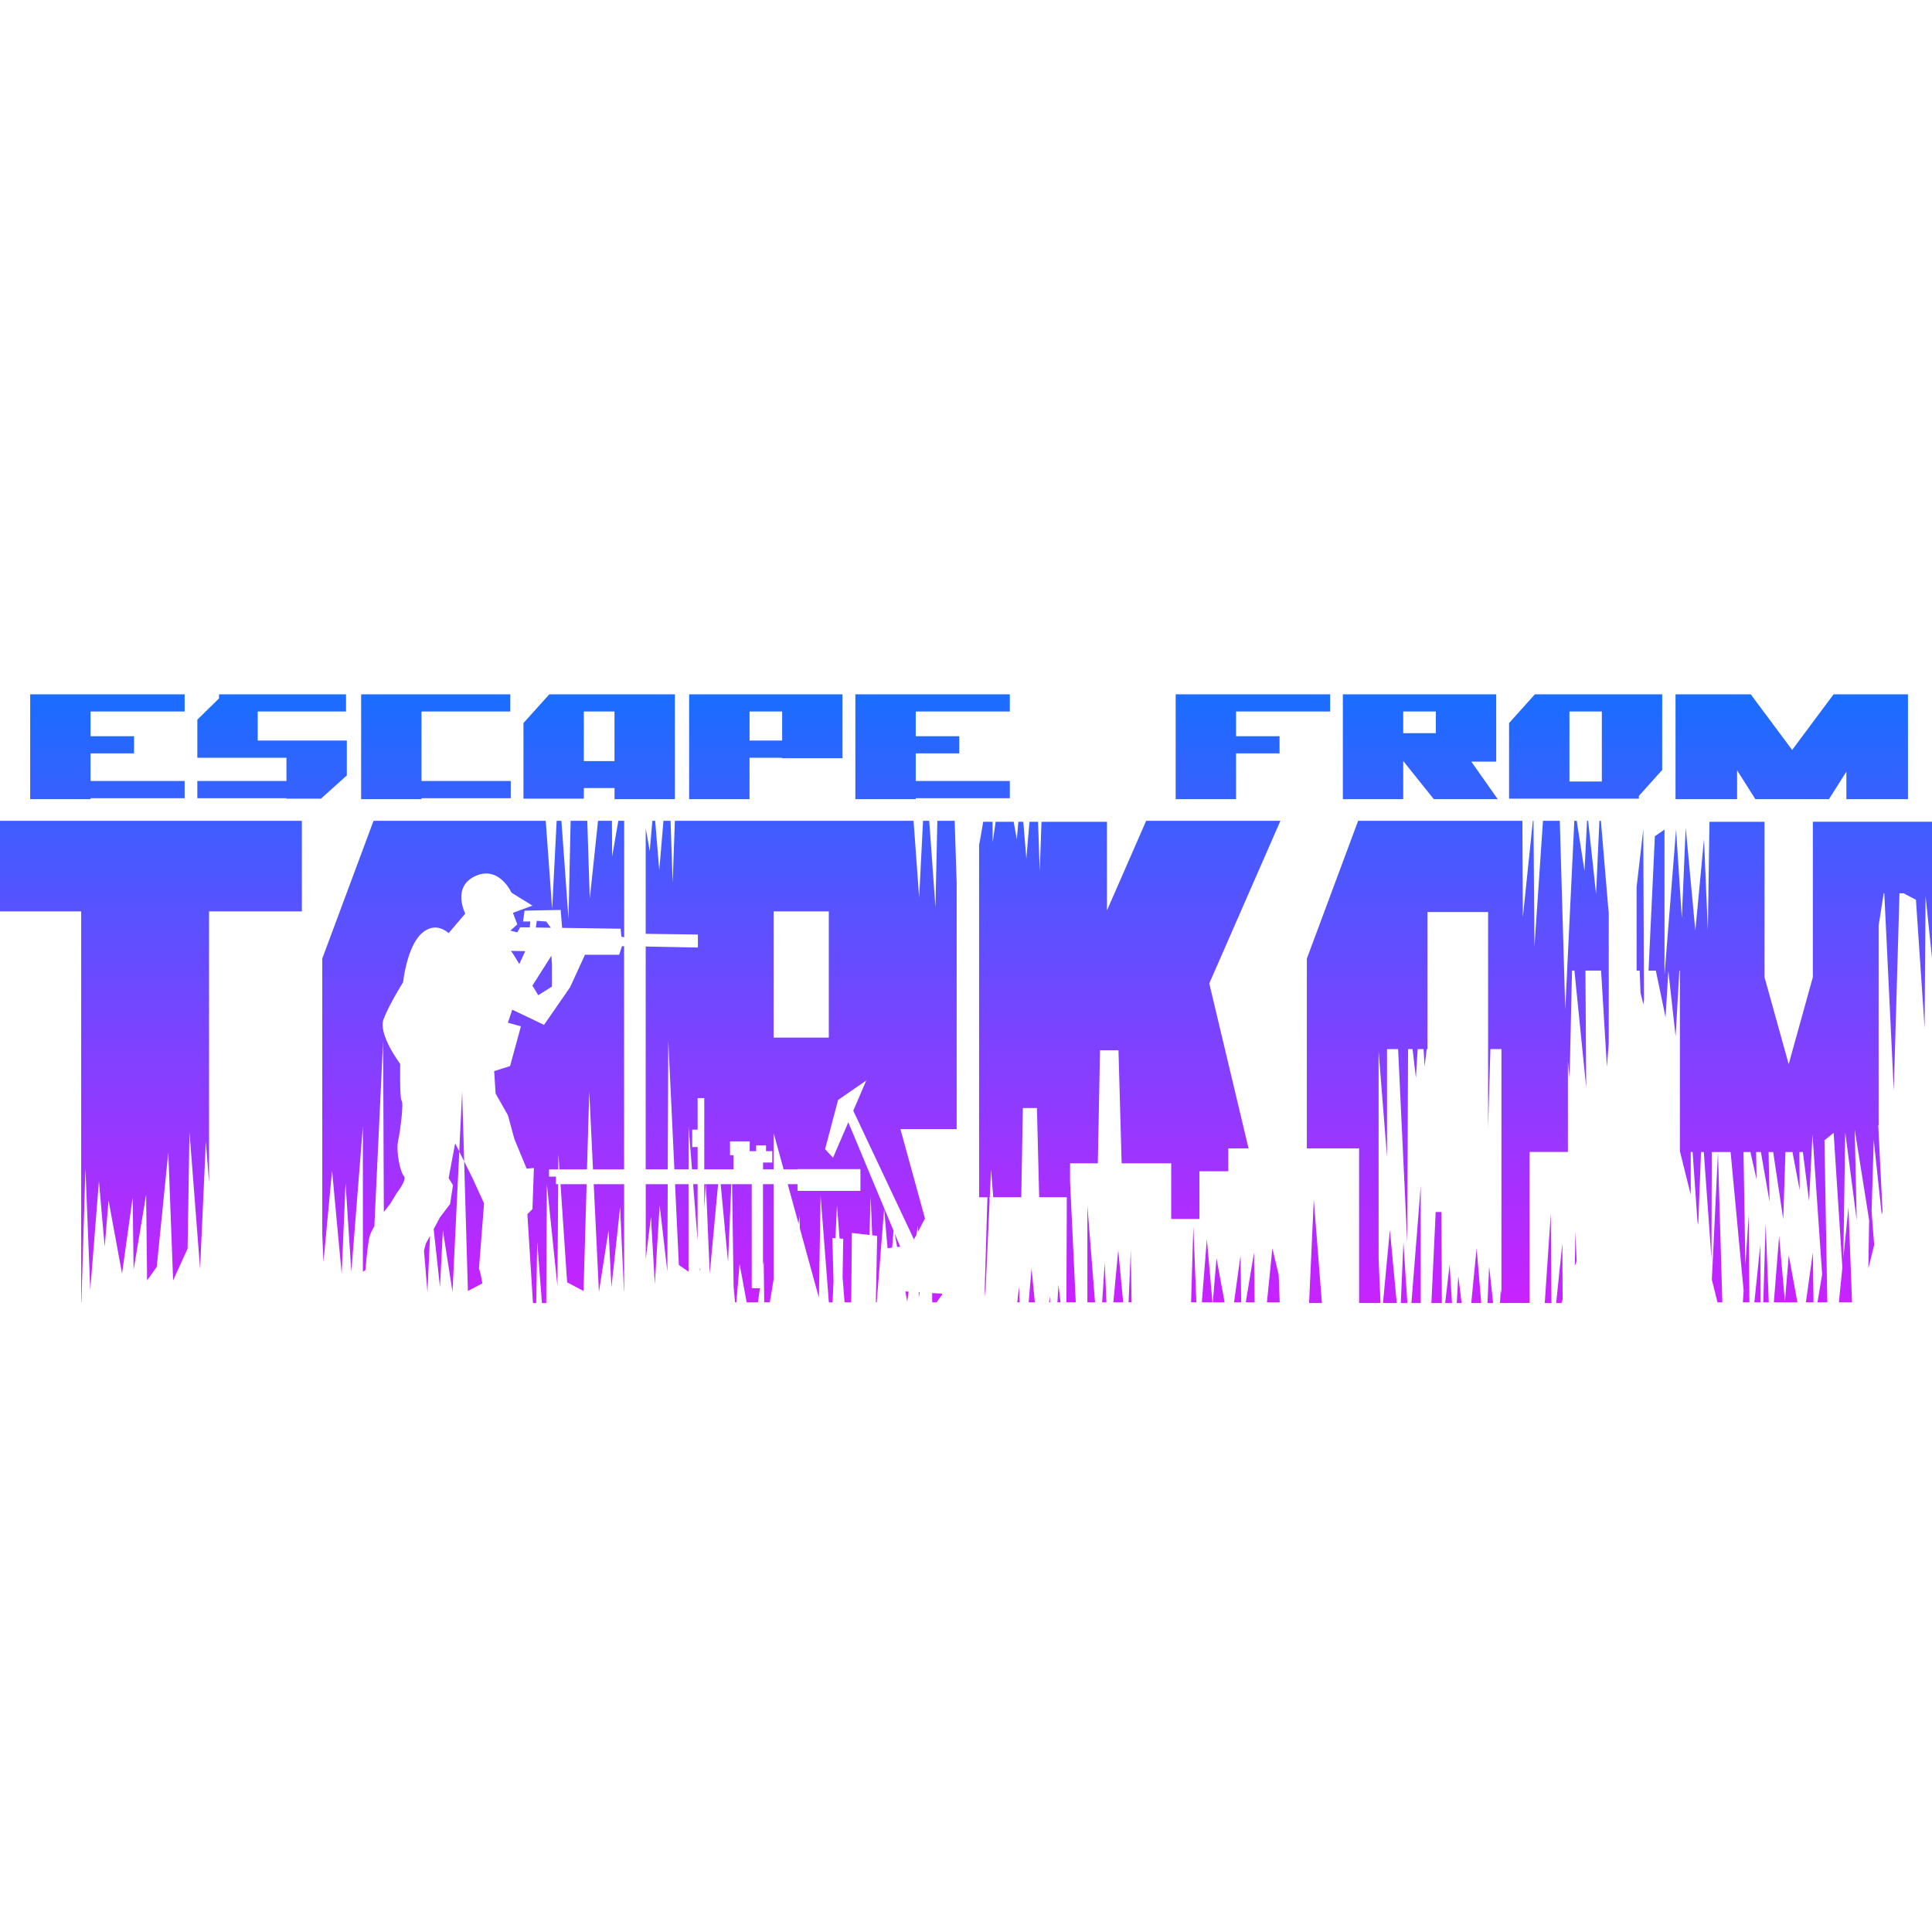 <svg xmlns="http://www.w3.org/2000/svg" width="50" height="50" viewBox="0 0 64 64"><linearGradient id="a" x1="32.144" x2="32.144" y1="23" y2="43.165" gradientUnits="userSpaceOnUse"><stop offset="0" stop-color="#1a6dff"/><stop offset="1" stop-color="#c822ff"/></linearGradient><path fill="url(#a)" d="M13.963 25.872h2.957v.569h-2.957v.032h-2V23h4.941v.569h-2.941v2.303zM1.91 23H1v3.473h2v-.032h3.117v-.569H3v-.915h1.441v-.569H3v-.819h3.117V23H1.91zm20.178 0h.269v3.473h-2v-.367H19.34v.351h-2v-2.505l.857-.952h3.891zm-1.732 2.213v-1.644H19.34v1.644h1.016zM27.066 23h.843v2.117h-2v-.016h-1.08v1.372h-2V23h4.237zm-1.156 1.532v-.963h-1.08v.963h1.08zm22.828.697.877 1.245h-2.118l-1.013-1.265v1.265h-2V23h5.08v2.229h-.826zm-2.254-1.66v.718h1.08v-.718h-1.08zM62.78 23h-2.04l-1.373 1.843L57.995 23h-2.491v3.473h2.04v-.956l.604.956H60.587l.577-.913v.913h2.04V23h-.424zm-8.49 0h.773v2.505l-.773.86v.092h-4.3v-2.505l.856-.952h3.444zm-1.227 2.888v-2.319H51.99v2.319h1.073zM9.489 24.532h-.952v-.963h2.926V23H7.255v.136l-.718.704v1.261h2.952v.771H6.537v.569h2.952v.016h1.144l.856-.77v-1.155h-2zM29.245 23h-.91v3.473h2v-.032h3.117v-.569h-3.117v-.915h1.442v-.569h-1.442v-.819h3.117V23h-4.207zm10.611 0h-.91v3.473h2v-1.516h1.441v-.569h-1.441v-.819h3.117V23h-4.207zM23.191 42.128l.007-.111h-.016l.009.111zm.138-2.107.052-.793h-.052v.793zm6.391 1.29.101-.013-.186-.445.085.458zm-6.209.88.277-2.964h-.403l.126 2.964zm.606-.382.109-2.581h-.353l.244 2.581zm.785-2.582h-.651l.051 3.386.047.528h.045l.106-1.269.234 1.269h.374l.065-.467h-.271v-3.447zm.373 2.711.023-.162.018 1.364h.185l.126-.758v-3.155h-.352v2.711zm8.424 1.203h.08l-.024-.519-.056.519zm.377 0h.205l-.11-1.125-.095 1.125zm.676 0h.036l-.011-.199-.025.199zm-4.699-.024.046-.329-.108-.006.062.335zm.383-.128.03-.18-.032-.002.002.182zm.445.152h.145l.177-.247.004-.039-.329-.02.003.306zm.744-15.95.066 2.059v8.154h-1.863l.813 2.959-.234.446-.003-.214-.042.299-.086.164-2.01-4.264.431-1.002-.934.646-.431 1.628.263.287.506-1.176 1.499 3.589-.047.565-.151.019-.114-1.297-.246 3.088h-.029l.044-2.202-.165-.019-.051-1.282-.038 1.272-.584-.067-.021 2.298h-.221l-.065-.835.021-1.271-.121-.008-.086-1.101-.05 1.092-.102-.007.037 1.443-.031.688h-.123l-.274-3.535-.056 3.38-.631-2.296-.016-.414-.026.261-.36-1.31h.324v.221h2.085v-.721h-2.085v.009h-.459l-.33-1.2v1.2h-.352v-.226h.306v-.378h-.207v-.189h-.328v.189h-.213v-.324h-.652v.459h.117v.469h-.97v-2.361h-.22v1.045h-.18v.576h.18v.739h-.187l-.113-1.428v1.428h-.47l-.202-4.269-.018 4.269h-.73v-7.381l1.729.033v-.431l-1.729-.023v-3.489l.133.743.088-.997h.092l.136 1.637.139-1.637h.235l.07 2.054.073-2.054h7.907l.185 2.543.129-2.543h.205l.206 2.865.063-2.865H31.625zm-4.17 3h-1.827v4.181h1.827v-4.181zm-10.252 1.745.196-.428-.474-.009.091.129.187.308zm2.637 10.862.319-2.043.096 1.883.287-2.649.128 2.808.005-.063v-3.507h-1.007l.172 3.571zm-1.053-.319.543.287.103-3.539h-.865l.219 3.252zm-3.574-4.332.163.325-.067-2.312-.096 1.987zm.716 4.094-.062-.225.168-2.154-.383-.838-.276-.552.124 4.294.478-.253-.049-.272zM-.003 30.191h2.692V43.14h.008l.058-1.939.075-2.489.16 4.021.287-3.606.191 2.17.128-1.532.447 2.426.351-2.521.032 2.394.415-2.489.032 2.84.319-.447.383-3.798.16 4.245.479-1.053.063-3.862.351 4.532.191-4.213.106 1.358v-8.986H10v-3H-.003v3zm14.865 8.833.144.239-.096.622-.338.444-.093.178-.113.207.209 1.923.096-1.883.319 2.043.224-4.651-.136-.272-.216 1.15zm-.754 2.166-.063.238.115 1.37.085-1.858-.137.25zm20.92 1.951h.103l-.068-.582-.035.582zm-14.75-14.768-.007-1.182h-.46l-.274 2.582-.083-2.582h-.551l-.071 3.248-.234-3.248h-.158l-.149 2.926-.213-2.926h-5.704l-1.699 4.564v9.105l.04.948.285-3.031.319 3.415.128-3 .191 2.936.383-4.819v4.819l.085-.059c.041-.486.091-.96.147-1.142.027-.088.083-.196.148-.308l.29-6.15.024 5.682c.078-.105.15-.198.215-.278.128-.208.209-.345.209-.345s.359-.455.239-.574c-.12-.12-.263-.814-.192-1.149.072-.335.192-1.269.12-1.34-.072-.072-.048-1.221-.048-1.221s-.742-.981-.551-1.484c.191-.503.646-1.221.646-1.221s.12-1.149.598-1.604c.479-.455.91-.024.91-.024l.551-.646s-.455-.886.335-1.245c.79-.359 1.197.551 1.197.551l.694.429-.646.239.144.383-.229.206.229.057.096-.168.317.005.018-.196h-.239l.048-.359 1.197-.024.048.594 1.939.028.024.263.093.021v-3.858h-.194l-.205 1.182zm.233 3.255h-1.133l-.494 1.077-.862 1.245-1.053-.503-.144.431.431.12-.359 1.317-.527.168.048.742.407.718.215.79.407.981.239-.024-.048 1.364-.168.168.185 2.944h.108l.033-2.027.157 2.027h.142l.02-3.942.351 3.383.025-3.379h-.075v-.251h-.229v-.239h.307l.004-.503.034.503h.913l.075-2.577.124 2.577h1.03v-7.395l-.069-.001-.094.286zm1.978 10.276.319.223v-2.9h-.446l.127 2.677zm-1.098-.193.173-1.403.128 2.234.16-2.617.255 2.202.012-2.9h-.728v2.484zm1.718-.621v-1.863h-.148l.148 1.863zm-5.279-8.122.455-.287v-.718l-.02-.303-.628.99.193.318zm.263-2.441-.311-.024-.032.223.495.007-.008-.015-.144-.191zm24.056 10.826-.18 1.788h.423l-.034-.912-.209-.876zm10.02.582.059-.162-.042-.985-.017 1.147zm-.619 1.23h.173l.041-.114-.009-1.865-.205 1.979zm2.665-13.783v2.772h.102l.027.732.096.388.019-.166-.023-5.63-.221 1.904zm-1.183-2.191h-.05l-.11 2.426-.263-2.426h-.036l-.084 1.66-.259-1.66h-.078l-.301 6.255-.181-6.255h-.557l-.283 4.181-.031-4.181h-.021l-.331 3.192-.016-3.192H44.99l-1.699 4.564v6.287h1.731v5.122h.708l-.062-1.479v-6.871l.279 3.514v-3.576h.367l.303 6.416.027-6.416h.149l.111.958.058-.958h.196l.033.576.071-.576h.025v-4.539h2.008v7.152l.076-2.613h.366v8.117l-.024-.153-.023.447h.98V38.16h1.269v-2.996l.056.555.08-3.567h.08l.39 3.874-.025-3.862.005-.012h.513l.193 3.188.061-.786v-4.387l-.005.054-.255-3.03zm-4.295 15.974h.331l-.153-1.819-.178 1.819zm.538 0h.187l-.132-1.213-.055 1.213zm1.897 0h.222l-.022-2.968-.2 2.968zm7.956-.048-.192-2.17-.175 2.194h.781l-.287-1.556-.127 1.532zm-23.107.024h.254l-.254-3.199v3.199zm23.802 0h.252l-.022-1.652-.23 1.652zm.23-15.918v5.146l-.8 2.884-.801-2.884v-5.146h-1.823l-.054 3.606-.128-3.032-.287 3.033-.319-3.415-.128 3-.191-2.936-.383 4.819v-4.819l-.319.223-.21 4.452h.242l.322 1.547.092-1.534.241 2.165.123-2.178h.019v5.981l.359 1.444v-1.417h.062l.162 2.318.023.094.094-2.412h.092l.254 3.531.01-3.531h.623l.432 4.597-.026.382h.217l-.021-2.896-.112 1.655-.062-3.737h.229l.203.907-.013-.907h.157l.287 1.647-.032-1.647h.152l.333 2.225.074-2.225h.232l.239 1.263-.01-1.263h.116l.205 1.626.113-2.214.32 4.642-.154.924h.325l-.094-5.368.304-.244.289 4.461-.116 1.151h.436l-.118-3.152-.169 1.68.061-4.165.381 2.918-.066-3.002.478 3.002-.026 1.593.193-.777-.086-1.104.071-2.371.265 2.47.026-.106-.141-2.851h.012v-6.613l.167-1.071h.021l.314 6.535.189-6.535h.138l.407.215.287 4.245.032-4.372.345 3.323.007-.027.017-3.385h.134v-2.37h-4.237zm2.425 12.435.002-.007-.001-.012-.001.019zm-4.362 3.483h.207l-.01-1.907-.197 1.907zm-9.859.024h.161l-.11-.894-.051.894zm10.158-.144-.004.12h.182l-.104-2.609-.074 2.489zm-1.708-.632.187.752h.16l-.144-4.971-.203 4.219zm-15.828.752h.237l-.021-1.556-.216 1.556zm-.703 0h.391l-.269-1.46-.122 1.46zm-.719-.024-.001.024h.175l-.1-2.513-.074 2.489zm.355.024h.352l-.185-2.098-.167 2.098zm-3.302 0h.142l-.056-1.316-.086 1.316zm.875 0h.099l-.026-1.731-.073 1.731zm-.504 0h.326l-.164-1.731-.162 1.731zm9.523.024h.217l-.131-2.011-.086 2.011zm.66 0v-3.894l-.309 3.894h.309zm-5.797-.024h.294l-.019-1.652-.275 1.652zm6.606.024h.226l-.078-1.277-.148 1.277zm-.314-3.016-.142 3.016h.346l-.013-3.016h-.191zm-1.746 3.016h.456l-.227-2.426-.229 2.426zM36.67 30.159v-2.936h-2.169l-.058 1.639-.056-1.639h-.284l-.104 1.222-.101-1.222h-.163l-.052.582-.104-.582h-.597l-.097.673-.005-.673h-.31l-.132.767-.004-.687v12.358h.275l-.089 3.061.018.235.144-3.165-.006-.132h.012l.042-.917.072.917h.929l.052-2.954h.467l.074 2.954h.916l-.014 3.48h.31l-.189-4.011v-.593h.92l.073-3.744h.611l.105 3.744h1.642v1.843h.934v-1.58h.957v-.757h.671l-1.301-5.464 2.356-5.387h-4.447l-1.298 2.968zm6.695 13.006h.425l-.269-3.431-.156 3.431z"/></svg>